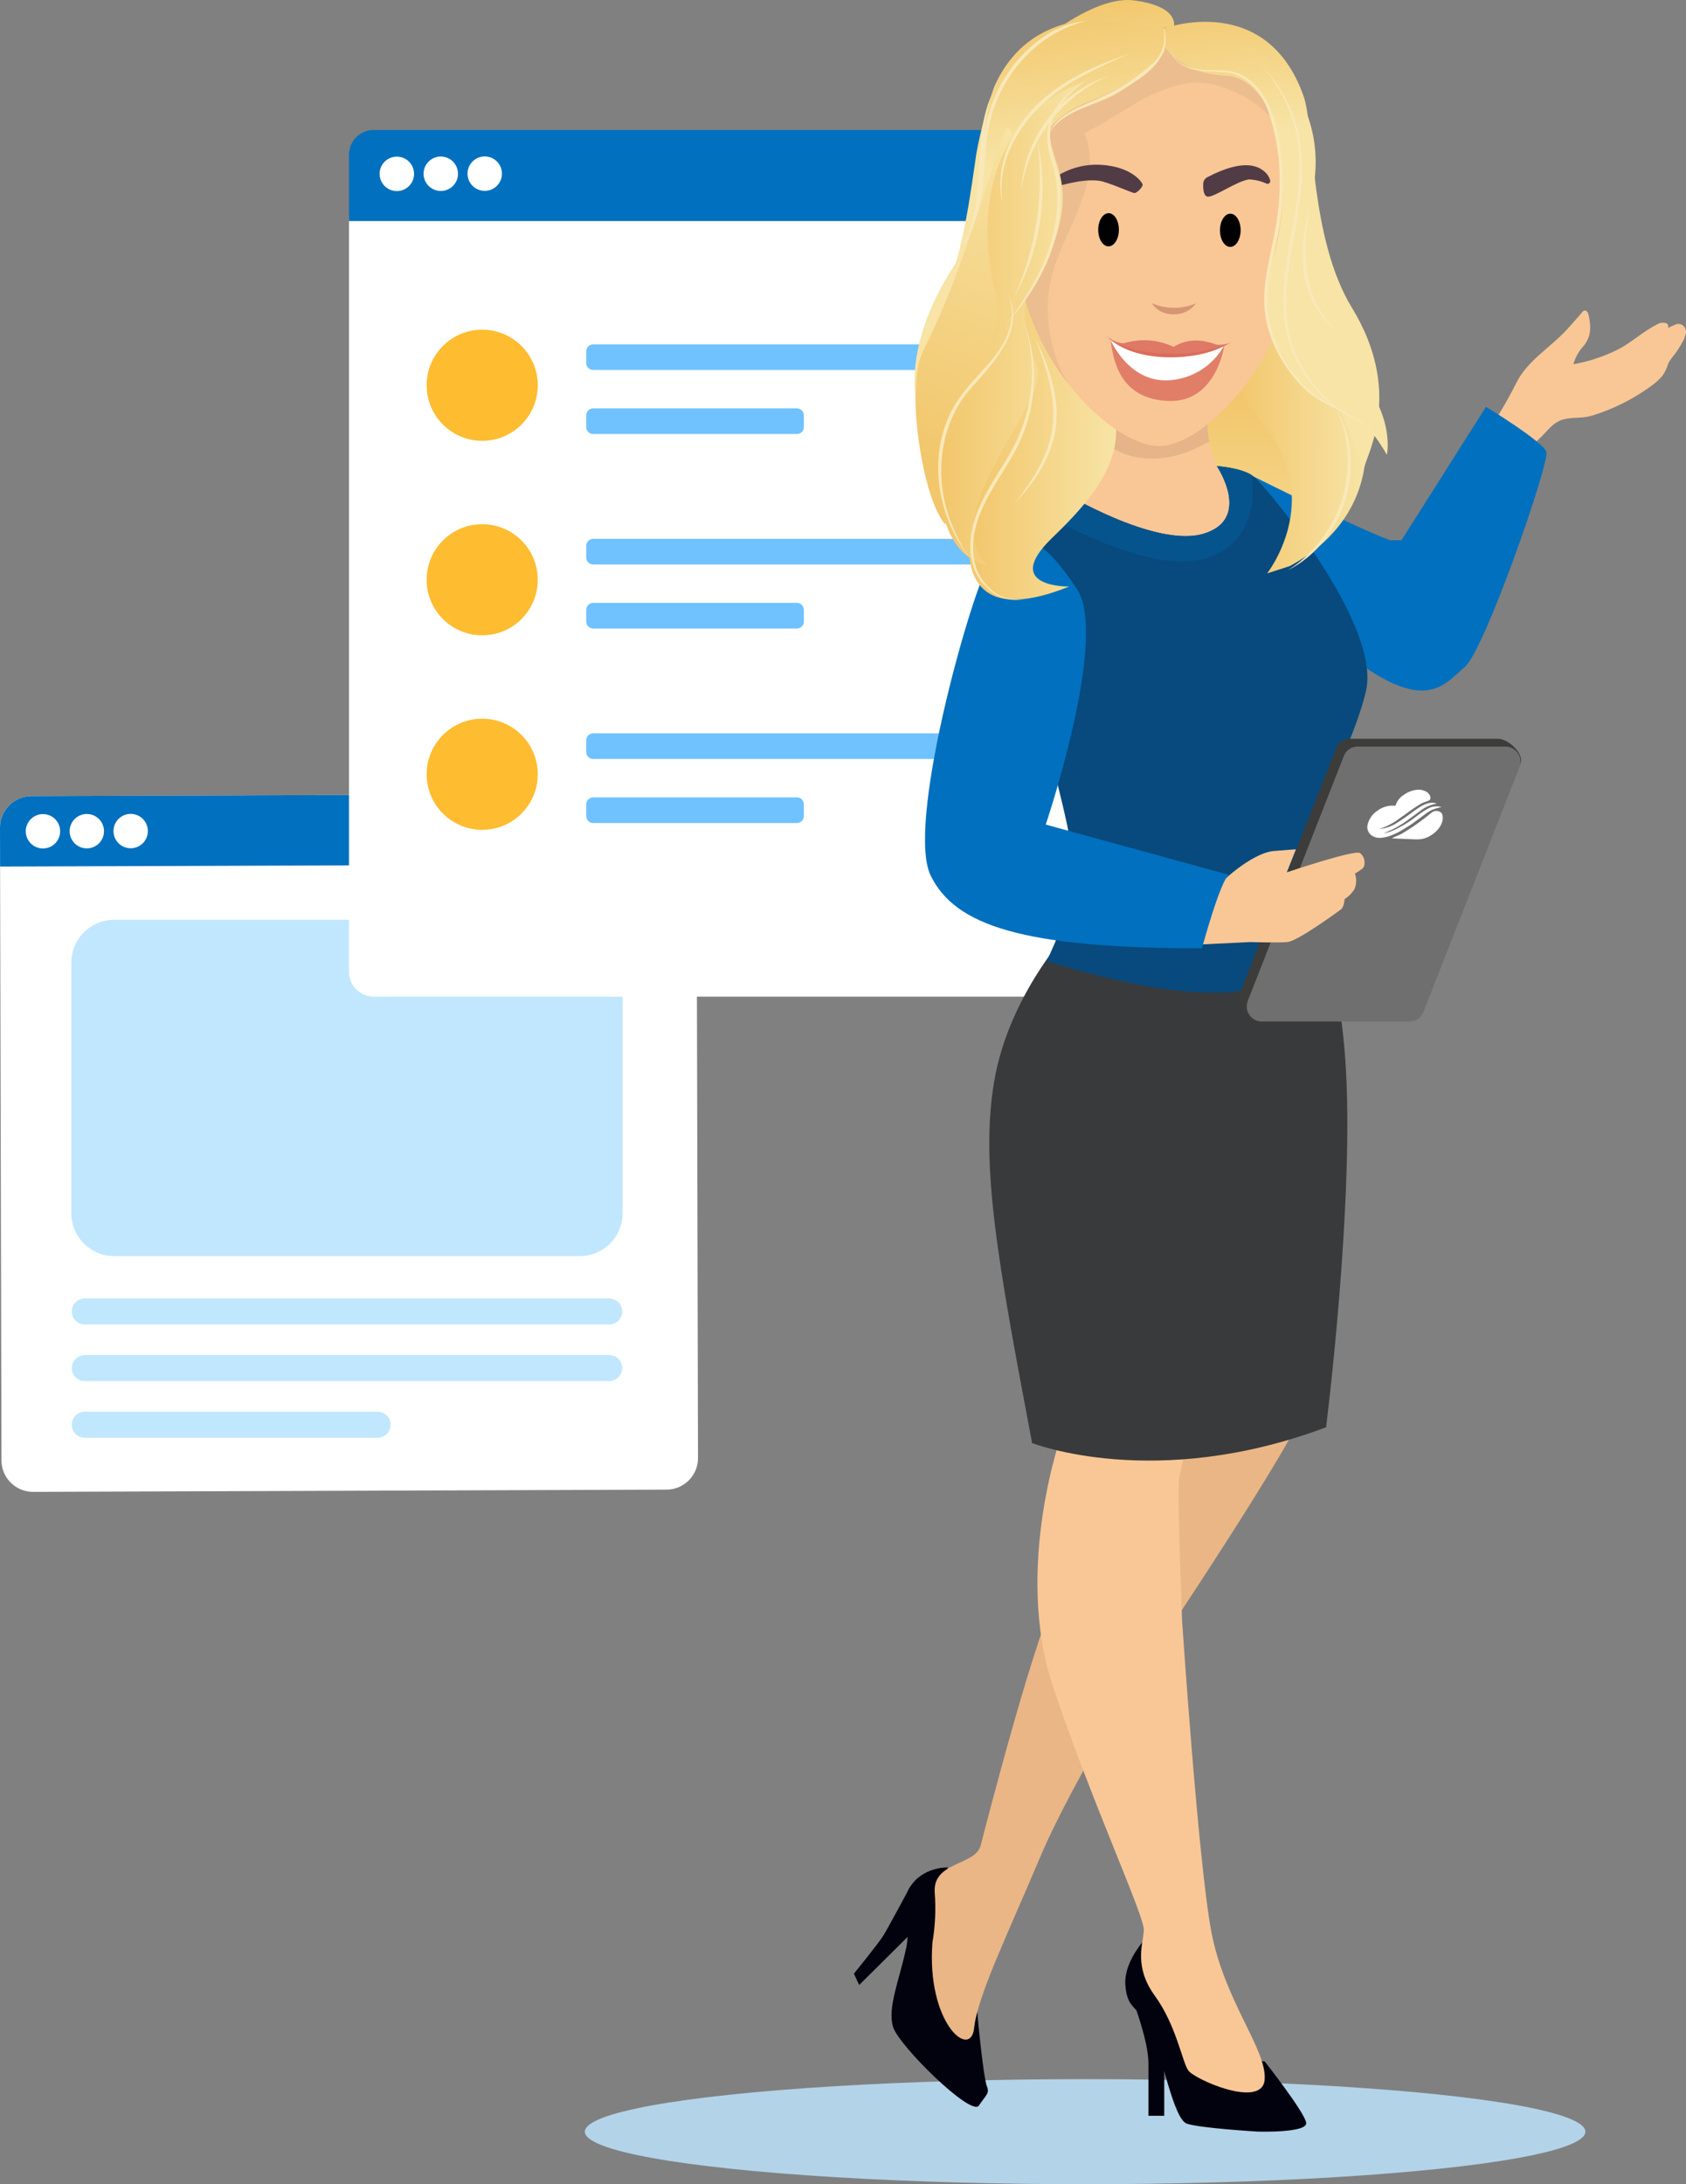<?xml version="1.0" encoding="utf-8"?>
<svg xmlns="http://www.w3.org/2000/svg" xmlns:xlink="http://www.w3.org/1999/xlink" version="1.1" id="Layer_4" x="0px" y="0px" viewBox="0 0 333.675 432.219" style="enable-background:new 0 0 333.675 432.219;">
<rect x="0" y="0" width="333.675" height="432.219" fill="#808080" stroke="none"/>
<style type="text/css">
	.st0{fill:#B3D3E8;}
	.st1{fill:#FFFFFF;}
	.st2{fill:#0070BF;}
	.st3{fill:#C1E7FE;}
	.st4{fill:#FEBC30;}
	.st5{fill:#70C2FF;}
	.st6{fill:url(#SVGID_1_);}
	.st7{fill:#F9C796;}
	.st8{fill:#02020F;}
	.st9{fill:#EAB686;}
	.st10{fill:#393A3B;}
	.st11{fill:#084A7D;}
	.st12{fill:#3C3C3B;}
	.st13{fill:#706F6F;}
	.st14{fill:#06548E;}
	.st15{fill:url(#SVGID_00000066477886604932361810000007747367409063261866_);}
	.st16{fill:#F9E8B8;}
	.st17{fill:url(#SVGID_00000134234282293188596400000003000405266328610226_);}
	.st18{fill:url(#SVGID_00000170251014924762532210000012789630747862033802_);}
	.st19{fill:url(#SVGID_00000127032750967894724910000017616271126331567291_);}
	.st20{fill:url(#SVGID_00000000200417837318262580000013665369116688855451_);}
	.st21{fill:#E5B488;}
	.st22{fill:#ECBD8F;}
	.st23{fill:url(#SVGID_00000047019675587461080600000004934380172528117691_);}
	.st24{fill:url(#SVGID_00000128469474602514957320000000160438496109103803_);}
	.st25{fill:url(#SVGID_00000130629150928002404380000001746424516669756045_);}
	.st26{fill:#D69675;}
	.st27{fill:#513C46;}
	.st28{fill:#DF7864;}
	.st29{fill:#E17E68;}
	.st30{fill:#DB6C5C;}
	.st31{fill:url(#SVGID_00000124125804848970132780000014250752779157310374_);}
	.st32{fill:url(#SVGID_00000130643890076825336520000014077862398253294003_);}
	.st33{fill:url(#SVGID_00000016064355881034589200000018439259046013981100_);}
</style>
<g>
	<ellipse class="st0" cx="214.753" cy="421.824" rx="99.009" ry="10.394"/>
	<path class="st1" d="M131.911,294.774L6.549,295.216c-3.449,0.008-6.251-2.781-6.259-6.23v-0&#xD;&#xA;		l-0.289-125.185c-0.008-3.449,2.781-6.251,6.23-6.259l125.362-0.442&#xD;&#xA;		c3.449-0.008,6.251,2.781,6.259,6.23l0.289,125.185C138.149,291.963,135.36,294.766,131.911,294.774z"/>
	<path class="st2" d="M137.87,171.005L0.018,171.476l-0.018-7.676c-0.008-3.449,2.781-6.251,6.23-6.259&#xD;&#xA;		l125.362-0.442c3.449-0.008,6.251,2.781,6.259,6.23L137.87,171.005z"/>
	<circle class="st1" cx="8.502" cy="164.496" r="3.402"/>
	<circle class="st1" cx="17.182" cy="164.476" r="3.402"/>
	<circle class="st1" cx="25.862" cy="164.456" r="3.402"/>
	<path class="st3" d="M22.585,182.011h92.167c4.676,0,8.466,3.79,8.466,8.466v49.624&#xD;&#xA;		c0,4.676-3.79,8.466-8.466,8.466H22.585c-4.676,0-8.466-3.79-8.466-8.466v-49.624&#xD;&#xA;		C14.12,185.801,17.91,182.011,22.585,182.011z"/>
	<path class="st3" d="M120.573,262.092H16.765c-1.421-0.003-2.57-1.156-2.568-2.577&#xD;&#xA;		c0.003-1.417,1.151-2.565,2.568-2.568h103.809c1.421,0.003,2.57,1.156,2.568,2.577&#xD;&#xA;		C123.138,260.941,121.99,262.089,120.573,262.092z"/>
	<path class="st3" d="M120.573,273.296H16.765c-1.421-0.003-2.57-1.156-2.568-2.577&#xD;&#xA;		c0.003-1.417,1.151-2.565,2.568-2.568h103.809c1.421,0.003,2.57,1.156,2.568,2.577&#xD;&#xA;		C123.138,272.145,121.99,273.293,120.573,273.296z"/>
	<path class="st3" d="M74.736,284.501H16.765c-1.421-0.003-2.57-1.156-2.568-2.577&#xD;&#xA;		c0.003-1.417,1.151-2.565,2.568-2.568h57.971c1.421-0.003,2.574,1.147,2.577,2.568&#xD;&#xA;		c0.003,1.421-1.147,2.574-2.568,2.577C74.742,284.501,74.739,284.501,74.736,284.501z"/>
	<path class="st1" d="M207.702,197.218H73.963c-2.702,0-4.892-2.19-4.892-4.892v-0V43.72h143.524&#xD;&#xA;		v148.606c0,2.702-2.19,4.892-4.892,4.892H207.702z"/>
	<path class="st2" d="M73.963,25.724h133.74c2.702-0,4.892,2.19,4.892,4.892c0,0,0,0,0,0&#xD;&#xA;		v13.103l0,0H69.071l0,0V30.616c-0-2.702,2.19-4.892,4.892-4.892&#xD;&#xA;		C73.963,25.724,73.963,25.724,73.963,25.724z"/>
	<path class="st4" d="M106.429,76.236c0,6.073-4.923,10.996-10.996,10.996s-10.996-4.923-10.996-10.996&#xD;&#xA;		s4.923-10.996,10.996-10.996c0,0,0,0,0,0C101.506,65.24,106.429,70.163,106.429,76.236z"/>
	<path class="st5" d="M117.395,68.138h74.475c0.76,0,1.375,0.616,1.375,1.375v2.326&#xD;&#xA;		c0,0.76-0.616,1.375-1.375,1.375h-74.475c-0.76,0-1.375-0.616-1.375-1.375v-2.326&#xD;&#xA;		C116.019,68.754,116.635,68.138,117.395,68.138z"/>
	<path class="st5" d="M117.395,80.81h40.317c0.76,0,1.375,0.616,1.375,1.375v2.327&#xD;&#xA;		c0,0.76-0.616,1.375-1.375,1.375h-40.317c-0.76,0-1.375-0.616-1.375-1.375V82.185&#xD;&#xA;		C116.019,81.425,116.635,80.81,117.395,80.81z"/>
	<path class="st4" d="M106.429,114.725c0,6.073-4.923,10.996-10.996,10.996&#xD;&#xA;		s-10.996-4.923-10.996-10.996c-0-6.073,4.923-10.996,10.996-10.996c0,0,0,0,0,0&#xD;&#xA;		C101.506,103.729,106.429,108.652,106.429,114.725z"/>
	<path class="st5" d="M117.395,106.627h74.475c0.76,0,1.375,0.616,1.375,1.375v2.326&#xD;&#xA;		c0,0.76-0.616,1.375-1.375,1.375h-74.475c-0.76,0-1.375-0.616-1.375-1.375v-2.326&#xD;&#xA;		C116.019,107.243,116.635,106.627,117.395,106.627z"/>
	<path class="st5" d="M117.395,119.299h40.317c0.76,0,1.375,0.616,1.375,1.375v2.327&#xD;&#xA;		c0,0.76-0.616,1.375-1.375,1.375h-40.317c-0.76,0-1.375-0.616-1.375-1.375v-2.327&#xD;&#xA;		C116.019,119.915,116.635,119.299,117.395,119.299z"/>
	<path class="st4" d="M106.429,153.214c0,6.073-4.923,10.996-10.996,10.996&#xD;&#xA;		s-10.996-4.923-10.996-10.996c-0-6.073,4.923-10.996,10.996-10.996c0,0,0,0,0,0&#xD;&#xA;		C101.506,142.218,106.429,147.141,106.429,153.214z"/>
	<path class="st5" d="M117.395,145.116h74.475c0.76,0,1.375,0.616,1.375,1.375v2.326&#xD;&#xA;		c0,0.76-0.616,1.375-1.375,1.375h-74.475c-0.76,0-1.375-0.616-1.375-1.375v-2.326&#xD;&#xA;		C116.019,145.732,116.635,145.116,117.395,145.116z"/>
	<path class="st5" d="M117.395,157.788h40.317c0.76,0,1.375,0.616,1.375,1.375v2.327&#xD;&#xA;		c0,0.76-0.616,1.375-1.375,1.375h-40.317c-0.76,0-1.375-0.616-1.375-1.375v-2.327&#xD;&#xA;		C116.019,158.404,116.635,157.788,117.395,157.788z"/>
	<circle class="st1" cx="78.538" cy="34.404" r="3.408"/>
	<circle class="st1" cx="87.236" cy="34.383" r="3.408"/>
	<circle class="st1" cx="95.933" cy="34.363" r="3.408"/>
	
		<linearGradient id="SVGID_1_" gradientUnits="userSpaceOnUse" x1="-4732.924" y1="833.967" x2="-4732.924" y2="799.299" gradientTransform="matrix(1.283 0.005 0.006 -1.398 6303.9 1267.237)">
		<stop offset="0" style="stop-color:#F2C66B"/>
		<stop offset="1" style="stop-color:#F7E4A6"/>
	</linearGradient>
	<path class="st6" d="M207.276,62.961c0,0,8.73,32.168,2.634,41.565s11.388,1.923,27.907,5.11&#xD;&#xA;		c8.948,1.726,13.3,0.492,15.825-3.498c1.698-2.804,2.641-6,2.735-9.277&#xD;&#xA;		c0.312-6.792,1.545-25.412,5.822-30.579C267.462,59.924,218.845,38.312,207.276,62.961z"/>
	<path class="st7" d="M247.985,100.575c-10.126,10.445-25.207,10.829-35.19,2.433&#xD;&#xA;		c-3.672-3.088,7.272-22.303,7.272-22.303c8.174,5.966,19.172-2.689,19.172-2.689&#xD;&#xA;		c-0.262,2.662-0.315,5.34-0.158,8.01C239.666,94.762,247.985,100.575,247.985,100.575z"/>
	<path class="st8" d="M187.524,369.522c0,0-5.081-0.149-7.547,4.102s0.672,5.743-0.672,12.009&#xD;&#xA;		s-3.736,11.785-2.541,15.515s15.467,17.752,16.962,15.515s2.167-2.387,1.569-3.879&#xD;&#xA;		s-1.719-12.168-1.868-14.699S187.524,369.522,187.524,369.522z"/>
	<path class="st8" d="M179.978,373.624c0,0-4.184,7.832-5.156,9.398s-5.828,7.533-5.828,7.533l1.046,2.238&#xD;&#xA;		l12.329-12.233l-2.133-7.337L179.978,373.624z"/>
	<path class="st9" d="M262.444,253.536c0,0-2.736,18.052-3.931,24.218s-31.23,50.816-31.23,50.816&#xD;&#xA;		s-15.051,23.821-21.427,38.938s-12.395,27.449-13.072,33.814s-9.444-0.995-8.248-16.907&#xD;&#xA;		c0.558-3.292,0.709-6.641,0.448-9.97c-0.374-6.116,8.041-5.269,9.087-9.222&#xD;&#xA;		s11.208-43.809,15.99-51.665s27.775-52.562,27.775-52.562L262.444,253.536z"/>
	<path class="st8" d="M227.724,382.5c0,0-5.38,5.072-5.006,10.293s2.765,4.102,5.006,8.876&#xD;&#xA;		s4.483,17.678,7.173,18.573s14.047,1.566,14.047,1.566s9.788,0.298,9.564-1.716&#xD;&#xA;		s-8.205-12.158-8.205-12.158s-8.756-0.879-11.297-5.773S227.724,382.5,227.724,382.5z"/>
	<path class="st8" d="M224.287,396.075c0,0,3.003,7.832,2.996,12.158s0,10.442,0,10.442h3.131v-13.799&#xD;&#xA;		L224.287,396.075z"/>
	<path class="st7" d="M204.262,256.917l5.978,26.454c0,0-9.763,26.852-1.793,50.522&#xD;&#xA;		s18.132,45.35,17.933,48.135s-1.993,7.161,2.192,12.929s5.38,12.929,6.575,14.719&#xD;&#xA;		s14.745,7.757,15.143,1.79s-7.97-15.515-10.56-29.239s-5.778-61.461-5.778-61.461&#xD;&#xA;		s-0.996-24.664-0.598-28.045s8.169-31.825,7.372-35.803&#xD;&#xA;		C239.928,252.939,210.638,246.773,204.262,256.917z"/>
	<path class="st10" d="M210.837,185.106c0,0-11.296,12.407-14.086,28.916s0.736,35.724,7.51,71.527&#xD;&#xA;		c0,0,24.309,9.609,58.182-3.121c0,0,5.778-45.733,3.786-72.983s-9.341-29.801-10.935-32.586&#xD;&#xA;		S217.014,176.951,210.837,185.106z"/>
	<path class="st7" d="M312.549,62.465c0.071-0.08,0.143-0.159,0.214-0.239&#xD;&#xA;		c0.421-0.466,0.656-1.046,1.232-0.656c0.307,0.208,0.424,0.845,0.486,1.178&#xD;&#xA;		c0.41,2.196,0.396,3.774-1.002,5.636c-0.987,1.042-1.706,2.307-2.094,3.689&#xD;&#xA;		c3.084-0.538,6.071-1.53,8.864-2.943c2.72-1.374,4.93-3.568,7.622-4.883&#xD;&#xA;		c0.569-0.393,1.291-0.493,1.944-0.268c0.596,0.331,0.393,1.548-0.267,1.378&#xD;&#xA;		c0.288-0.176,0.564-0.372,0.824-0.587c0.33-0.177,0.673-0.328,1.026-0.452&#xD;&#xA;		c0.523-0.309,1.179-0.28,1.673,0.074c0.425,0.367,0.648,0.915,0.598,1.475&#xD;&#xA;		c-0.146,0.733-0.428,1.432-0.832,2.061c-0.413,0.749-0.874,1.471-1.379,2.161&#xD;&#xA;		c-0.505,0.562-0.943,1.182-1.303,1.847c-0.231,0.842-0.601,1.64-1.094,2.361&#xD;&#xA;		c-0.663,0.793-1.429,1.494-2.277,2.086c-3.54,2.589-7.487,4.569-11.679,5.856&#xD;&#xA;		c-1.878,0.597-3.826,0.265-5.698,0.754c-2.173,0.568-3.405,2.651-4.988,4.028&#xD;&#xA;		c-1.732,1.658-2.906,3.814-3.36,6.168c-0.252,1.208-0.452,2.648-1.548,3.215&#xD;&#xA;		c-0.811,0.309-1.713,0.274-2.497-0.099c-1.477-0.53-2.855-1.302-4.079-2.285&#xD;&#xA;		c-0.956-0.775-2.521-1.73-2.176-3.141c0.211-0.649,0.553-1.247,1.004-1.758&#xD;&#xA;		c3.198-4.19,5.993-8.672,8.348-13.387c2.19-4.385,6.716-6.953,9.997-10.517&#xD;&#xA;		C310.939,64.315,311.732,63.379,312.549,62.465z"/>
	<path class="st2" d="M248.135,94.313c0,0,20.659,10.337,26.984,12.588h2.249l16.724-26.39&#xD;&#xA;		c0,0,11.243,6.826,11.946,8.904s-12.227,39.326-16.162,42.591s-7.449,9.201-21.643-1.336&#xD;&#xA;		S248.135,94.313,248.135,94.313z"/>
	<path class="st11" d="M270.337,136.751c-3.09,13.354-15.45,31.754-15.737,55.502&#xD;&#xA;		c0,0-6.467,10.697-47.497-2.069c0,0,4.778-8.914,5.336-18.114c0.557-9.2-16.31-59.656-12.647-64.701&#xD;&#xA;		c1.724-2.26,3.66-4.349,5.782-6.24c2.501-2.271,4.619-3.852,4.619-3.852&#xD;&#xA;		s18.54,11.285,28.097,8.308c9.557-2.96,2.533-13.354,2.533-13.354s4.476,0.269,6.881,1.766&#xD;&#xA;		c0.143,0.118,0.303,0.219,0.43,0.32C250.379,96.1,273.427,123.397,270.337,136.751z"/>
	<path class="st12" d="M277.474,200.598l-28.372,1.538c-2.062,0-4.457-3.709-3.672-5.687l18.991-48.396&#xD;&#xA;		c0.426-1.112,1.489-1.85,2.679-1.861h29.364c2.062,0,5.229,2.948,4.444,4.926l-20.756,47.62&#xD;&#xA;		C279.726,199.849,278.664,200.587,277.474,200.598z"/>
	<path class="st13" d="M279.018,202.136h-29.364c-1.654-0.047-2.957-1.427-2.909-3.081&#xD;&#xA;		c0.011-0.367,0.089-0.73,0.23-1.069l18.991-48.396c0.426-1.112,1.489-1.85,2.679-1.861h29.364&#xD;&#xA;		c1.654,0.047,2.957,1.427,2.909,3.081c-0.011,0.367-0.089,0.73-0.23,1.069l-18.991,48.396&#xD;&#xA;		C281.27,201.386,280.208,202.124,279.018,202.136z"/>
	<path class="st7" d="M232.64,176.989c0,0,7.193,0.739,7.727-0.647s7.404-7.61,11.758-7.946l4.354-0.336&#xD;&#xA;		l-1.811,4.563c0,0,13.409-4.524,14.474-3.821s1.155,2.52,0.531,3.043&#xD;&#xA;		c-0.477,0.379-0.983,0.719-1.514,1.016c0.343,1.004,0.311,2.098-0.089,3.08&#xD;&#xA;		c-0.496,0.797-1.166,1.471-1.96,1.971c0,0-0.089,1.571-0.713,2.033s-8.551,6.283-10.6,6.468&#xD;&#xA;		s-7.304,0-7.304,0l-13.362,0.647L232.64,176.989z"/>
	<path class="st1" d="M276.155,159.451c0.064-0.136,0.121-0.272,0.171-0.406&#xD;&#xA;		c0.295-0.714,0.806-1.317,1.462-1.725c0.729-0.545,1.586-0.895,2.488-1.016&#xD;&#xA;		c0.642-0.105,1.301-0.004,1.882,0.29c0.356,0.173,0.646,0.457,0.828,0.808&#xD;&#xA;		c0.08,0.164,0.119,0.346,0.116,0.528c-0.008,0.293-0.156,0.431-0.509,0.56&#xD;&#xA;		c-0.42,0.133-0.831,0.292-1.23,0.476c-0.466,0.254-0.917,0.534-1.351,0.838&#xD;&#xA;		c-0.496,0.332-0.978,0.684-1.463,1.029c-0.571,0.406-1.133,0.82-1.707,1.215&#xD;&#xA;		c-0.991,0.746-2.084,1.346-3.246,1.782c-0.199,0.065-0.399,0.118-0.6,0.185&#xD;&#xA;		c0.504-0.023,1.003-0.109,1.485-0.255c0.722-0.228,1.41-0.551,2.048-0.96&#xD;&#xA;		c0.943-0.597,1.869-1.235,2.778-1.915c0.445-0.341,0.899-0.665,1.362-0.971&#xD;&#xA;		c0.579-0.412,1.219-0.731,1.897-0.944c0.441-0.124,0.904-0.149,1.356-0.073&#xD;&#xA;		c0.14,0.019,0.276,0.063,0.4,0.131c-0.07,0.015-0.141,0.034-0.21,0.046&#xD;&#xA;		c-1.121,0.207-2.174,0.69-3.061,1.406c-0.933,0.71-1.881,1.395-2.828,2.07&#xD;&#xA;		c-0.9,0.639-1.853,1.201-2.848,1.678c-0.489,0.236-0.995,0.419-1.493,0.626&#xD;&#xA;		c0.349-0.039,0.694-0.111,1.029-0.216c0.67-0.226,1.318-0.512,1.935-0.855&#xD;&#xA;		c0.705-0.357,1.387-0.757,2.043-1.198c0.564-0.395,1.119-0.806,1.672-1.222&#xD;&#xA;		c0.621-0.481,1.275-0.916,1.958-1.303c0.736-0.445,1.611-0.601,2.456-0.439&#xD;&#xA;		c0.094,0.019,0.186,0.044,0.301,0.071c-0.438,0.117-0.833,0.211-1.227,0.331&#xD;&#xA;		c-0.669,0.218-1.296,0.549-1.855,0.977c-0.915,0.673-1.808,1.367-2.73,2.013&#xD;&#xA;		c-0.641,0.449-1.323,0.838-1.985,1.25c-0.574,0.354-1.178,0.659-1.804,0.91&#xD;&#xA;		c-0.756,0.338-1.562,0.549-2.387,0.625c-0.572,0.052-1.147-0.073-1.646-0.357&#xD;&#xA;		c-0.878-0.49-1.266-1.547-0.915-2.489c0.311-1.063,0.999-1.976,1.934-2.568&#xD;&#xA;		c0.778-0.561,1.696-0.894,2.653-0.963C275.595,159.418,275.876,159.427,276.155,159.451z"/>
	<path class="st1" d="M275.547,165.838c0.33-0.168,0.661-0.319,0.992-0.453&#xD;&#xA;		c0.347-0.125,0.68-0.285,0.996-0.476c0.688-0.419,1.374-0.848,2.049-1.297&#xD;&#xA;		c0.572-0.38,1.133-0.782,1.685-1.196c0.671-0.503,1.337-1.018,1.989-1.548&#xD;&#xA;		c0.368-0.336,0.878-0.47,1.363-0.358c0.495,0.079,0.869,0.492,0.897,0.992&#xD;&#xA;		c0.184,1.379-0.855,2.964-2.477,3.896c-0.664,0.407-1.417,0.644-2.194,0.689&#xD;&#xA;		c-0.26,0.008-0.521,0.018-0.772,0.008c-1.427-0.057-2.85-0.117-4.268-0.18l-0.263-0.011&#xD;&#xA;		L275.547,165.838z"/>
	<path class="st2" d="M204.006,107.372c0,0-4.919-2.82-8.854,5.342s-15.74,50.753-10.962,60.547&#xD;&#xA;		s17.989,14.395,53.686,14.395c0,0,3.654-13.504,5.341-14.543l-36.259-9.943&#xD;&#xA;		c0,0,12.512-36.952,6.186-46.598S204.006,107.372,204.006,107.372z"/>
	<path class="st14" d="M240.456,109.841c-9.477,4.541-27.125-4.306-34.882-8.712&#xD;&#xA;		c2.501-2.271,4.619-3.852,4.619-3.852s18.54,11.285,28.097,8.308&#xD;&#xA;		c9.557-2.96,2.533-13.354,2.533-13.354s4.476,0.269,6.881,1.766&#xD;&#xA;		C248.388,99.262,247.719,106.36,240.456,109.841z"/>
	
		<linearGradient id="SVGID_00000137116999516890567550000017091723066328573849_" gradientUnits="userSpaceOnUse" x1="-5357.792" y1="289.196" x2="-5331.567" y2="289.196" gradientTransform="matrix(1 0.004 0.004 -1 5600.604 394.101)">
		<stop offset="0" style="stop-color:#F2C66B"/>
		<stop offset="1" style="stop-color:#F7E4A6"/>
	</linearGradient>
	<path style="fill:url(#SVGID_00000137116999516890567550000017091723066328573849_);" d="M254.693,50.579&#xD;&#xA;		c0,0,2.205,16.88,9.918,23.641s10.107,27.366-9.364,37.8l-4.471,1.442c0,0,11.317-14.354-0.451-29.142&#xD;&#xA;		S245.604,72.067,254.693,50.579z"/>
	<path class="st16" d="M264.638,81.102c6.096,11.005,1.476,26.055-9.748,31.739&#xD;&#xA;		C265.493,106.092,269.625,92.64,264.638,81.102z"/>
	<path class="st7" d="M231.775,104.054l-13.492-9.626c1.535-4.566,1.788-16.573-0.505-20.059&#xD;&#xA;		c-1.369-10.582,19.616-7.399,17.793-0.331c-1.747,6.766-3.212,20.211,1.046,24.833&#xD;&#xA;		C240.928,103.547,244.28,103.033,231.775,104.054z"/>
	
		<linearGradient id="SVGID_00000098908153301884307350000007653322221717330854_" gradientUnits="userSpaceOnUse" x1="-5350.18" y1="304.367" x2="-5350.081" y2="304.367" gradientTransform="matrix(1 0.004 0.004 -1 5600.604 394.101)">
		<stop offset="0" style="stop-color:#E1C09B"/>
		<stop offset="1" style="stop-color:#8C7142"/>
	</linearGradient>
	<path style="fill:url(#SVGID_00000098908153301884307350000007653322221717330854_);" d="M251.875,66.73&#xD;&#xA;		c0,0-0.035,0.073-0.095,0.23C251.753,66.729,251.875,66.73,251.875,66.73z"/>
	
		<linearGradient id="SVGID_00000106106947550442503080000001277946495345956511_" gradientUnits="userSpaceOnUse" x1="-5401.751" y1="305.381" x2="-5401.653" y2="305.381" gradientTransform="matrix(1 0.004 0.004 -1 5600.604 394.101)">
		<stop offset="0" style="stop-color:#E1C09B"/>
		<stop offset="1" style="stop-color:#8C7142"/>
	</linearGradient>
	<path style="fill:url(#SVGID_00000106106947550442503080000001277946495345956511_);" d="M200.303,65.726&#xD;&#xA;		c-0.059-0.158-0.093-0.231-0.093-0.231S200.332,65.496,200.303,65.726z"/>
	
		<linearGradient id="SVGID_00000145048909767899403950000018445130286519231372_" gradientUnits="userSpaceOnUse" x1="-5400.816" y1="371.101" x2="-5396.54" y2="340.176" gradientTransform="matrix(1 0.004 0.004 -1 5600.604 394.101)">
		<stop offset="0" style="stop-color:#F2C66B"/>
		<stop offset="1" style="stop-color:#F7E4A6"/>
	</linearGradient>
	<path style="fill:url(#SVGID_00000145048909767899403950000018445130286519231372_);" d="M230.54,5.574&#xD;&#xA;		c0,0-24.755-8.719-33.751,11.546c-1.553,4.319-2.745,8.76-3.562,13.277&#xD;&#xA;		c-0.902,5.985-2.691,21.257-6.991,29.408s-1.296,29.816-1.296,29.816s2.896-28.172,12.291-39.287&#xD;&#xA;		s0.822-21.523,6.393-26.173s17.868-11.317,21.818-12.76S231.801,8.934,230.54,5.574z"/>
	
		<linearGradient id="SVGID_00000178911760234033961370000000394458098252945061_" gradientUnits="userSpaceOnUse" x1="-5410.053" y1="285.665" x2="-5380.89" y2="285.665" gradientTransform="matrix(1 0.004 0.004 -1 5600.604 394.101)">
		<stop offset="0" style="stop-color:#F2C66B"/>
		<stop offset="1" style="stop-color:#F7E4A6"/>
	</linearGradient>
	<path style="fill:url(#SVGID_00000178911760234033961370000000394458098252945061_);" d="M203.66,52.032&#xD;&#xA;		c0,0-1.271,1.932-1.315,7.842s3.683,13.375-1.38,19.926s-22.804,49.71,10.629,36.269&#xD;&#xA;		c0,0-13.593,0.234-3.34-9.655s20.35-21.79,4.456-38.564S203.66,52.032,203.66,52.032z"/>
	<path class="st21" d="M239.329,87.338c-8.929,5.271-15.879,3.329-18.815,1.507&#xD;&#xA;		c1.086-5.385-0.448-8.141-0.448-8.141c8.174,5.966,19.262-0.348,19.262-0.348&#xD;&#xA;		C239.042,83.491,238.742,84.911,239.329,87.338z"/>
	<path class="st7" d="M256.545,47.611c-0.094,22.022-18.124,41.274-27.616,40.649&#xD;&#xA;		c-9.911-0.652-27.836-18.864-27.742-40.886s13.06-39.82,27.338-39.759&#xD;&#xA;		C249.12,7.704,256.639,25.589,256.545,47.611z"/>
	<path class="st22" d="M207.646,56.987c1.596-10.236,11.261-20.437,6.96-30.699&#xD;&#xA;		c0.113,0.27,8.705-4.944,9.462-5.407c3.034-1.952,6.374-3.381,9.881-4.228&#xD;&#xA;		c6.451-1.454,14.105,2.578,18.301,7.325c0.555,0.627,1.072,1.287,1.549,1.976&#xD;&#xA;		c0.075-2.652-1.537-5.046-3.296-7.033c-1.53-1.728-3.522-3.064-4.993-4.808&#xD;&#xA;		c-1.169-1.44-2.615-2.63-4.253-3.501c-3.932-2.032-8.305-3.062-12.731-2.998&#xD;&#xA;		c-14.278-0.061-27.244,17.736-27.338,39.759c-0.047,11.072,4.46,21.179,10.214,28.577&#xD;&#xA;		C208.048,70.234,206.725,63.551,207.646,56.987z"/>
	
		<linearGradient id="SVGID_00000142149231701659001070000004908731704398356397_" gradientUnits="userSpaceOnUse" x1="-5402.256" y1="370.902" x2="-5397.979" y2="339.977" gradientTransform="matrix(1 0.004 0.004 -1 5600.604 394.101)">
		<stop offset="0" style="stop-color:#F2C66B"/>
		<stop offset="1" style="stop-color:#F7E4A6"/>
	</linearGradient>
	<path style="fill:url(#SVGID_00000142149231701659001070000004908731704398356397_);" d="M230.506,10.18&#xD;&#xA;		c0,0-3.476,5.463-15.034,9.941c-10.653,4.128-11.665,12.413-11.174,17.175s2.276,11.087-6.327,17.641&#xD;&#xA;		s-16.749,15.98-16.781,23.3c0,0-2.476-12.095,9.763-28.726c0,0,6.605-7.411,6.917-12.084&#xD;&#xA;		s3.281-26.716,22.16-29.848c0,0,8.509-0.694,9.596,0.041S230.506,10.18,230.506,10.18z"/>
	
		<linearGradient id="SVGID_00000105389005416276896710000017024711373504120724_" gradientUnits="userSpaceOnUse" x1="-5418.03" y1="280.621" x2="-5394.116" y2="345.815" gradientTransform="matrix(1 0.004 0.004 -1 5600.604 394.101)">
		<stop offset="0" style="stop-color:#F2C66B"/>
		<stop offset="1" style="stop-color:#F7E4A6"/>
	</linearGradient>
	<path style="fill:url(#SVGID_00000105389005416276896710000017024711373504120724_);" d="M198.134,27.783&#xD;&#xA;		c-15.387,49.906-16.249,36.359-16.944,50.455c-0.238,4.836,1.521,20.144,5.879,25.585&#xD;&#xA;		c0,0,3.439-18.551,9.749-25.518S202.828,12.558,198.134,27.783z"/>
	
		<linearGradient id="SVGID_00000062164323327495552580000001212920992462965670_" gradientUnits="userSpaceOnUse" x1="-5357.033" y1="375.909" x2="-5352.809" y2="345.362" gradientTransform="matrix(1 0.004 0.004 -1 5600.604 394.101)">
		<stop offset="0" style="stop-color:#F2C66B"/>
		<stop offset="1" style="stop-color:#F7E4A6"/>
	</linearGradient>
	<path style="fill:url(#SVGID_00000062164323327495552580000001212920992462965670_);" d="M230.54,5.574&#xD;&#xA;		c0,0,20.153-7.358,27.47,13.508c2.144,6.115,1.16,28.103,9.578,41.866&#xD;&#xA;		c9.863,16.125,3.35,28.217,2.461,31.348s-2.043-10.533-10.688-20.135s-3.23-30.225-2.766-36.297&#xD;&#xA;		s0.089-20.799-9.832-23.411S227.845,11.839,230.54,5.574z"/>
	<path class="st1" d="M219.775,67.299c0,0,4.391,3.275,12.554,2.964c6.876-0.261,10.002-1.986,10.002-1.986&#xD;&#xA;		c-2.127,4.298-6.514,7.012-11.31,6.997C223.597,75.442,220.749,69.058,219.775,67.299z"/>
	
		<ellipse transform="matrix(0.004 -1 1 0.004 173.034 264.737)" cx="219.453" cy="45.481" rx="3.286" ry="2.045"/>
	
		<ellipse transform="matrix(0.004 -1 1 0.004 196.928 288.94)" cx="243.554" cy="45.584" rx="3.286" ry="2.045"/>
	<path class="st26" d="M227.936,59.983c2.791,1.22,5.962,1.233,8.764,0.037&#xD;&#xA;		C234.731,62.915,229.828,63,227.936,59.983z"/>
	<path class="st27" d="M207.956,35.718c2.846-2.228,6.412-3.331,10.019-3.098&#xD;&#xA;		c6.06,0.391,8.092,3.467,8.163,3.906s-1.103,1.675-1.614,1.673s-5.39-2.251-7.074-2.44&#xD;&#xA;		c-3.504-0.393-7.307,0.991-8.33,1.06S207.244,36.256,207.956,35.718z"/>
	<path class="st27" d="M238.922,35.075c-0.47,0.245-0.774,0.722-0.797,1.252&#xD;&#xA;		c-0.039,1.004,0.048,2.538,0.93,2.591c1.314,0.079,5.784-3.104,8.121-3.411&#xD;&#xA;		c1.202,0.041,2.383,0.324,3.473,0.832c0.28,0.113,0.6-0.022,0.713-0.303&#xD;&#xA;		c0.046-0.114,0.052-0.239,0.018-0.357c-0.164-0.582-0.478-1.111-0.912-1.533&#xD;&#xA;		C249.409,33.151,246.638,31.023,238.922,35.075z"/>
	<path class="st28" d="M219.553,66.989c0,0,9.363,7.106,23.728,0.918c-0.749,0.224-1.526,0.339-2.308,0.342&#xD;&#xA;		c-0.693-0.113-4.665-2.138-8.693,0.401c-3.054-1.46-6.545-1.723-9.783-0.736&#xD;&#xA;		C222.498,67.915,221.63,68.13,219.553,66.989z"/>
	<path class="st29" d="M219.775,67.299c0,0,3.712,8.507,11.601,7.957c4.606-0.294,8.741-2.928,10.954-6.978&#xD;&#xA;		c0,0-1.52,11.339-10.972,11.068C220.898,79.045,220.274,70.04,219.775,67.299z"/>
	<path class="st30" d="M219.053,66.512c3.315,2.816,7.957,3.289,12.151,3.47&#xD;&#xA;		c4.317,0.231,8.628-0.559,12.584-2.305c-0.951,0.532-1.93,1.013-2.933,1.44&#xD;&#xA;		C234.823,71.585,223.761,71.539,219.053,66.512z"/>
	
		<linearGradient id="SVGID_00000170973332648404702520000001663774298546792894_" gradientUnits="userSpaceOnUse" x1="-5357.51" y1="377.09" x2="-5353.233" y2="346.165" gradientTransform="matrix(1 0.004 0.004 -1 5600.604 394.101)">
		<stop offset="0" style="stop-color:#F2C66B"/>
		<stop offset="1" style="stop-color:#F7E4A6"/>
	</linearGradient>
	<path style="fill:url(#SVGID_00000170973332648404702520000001663774298546792894_);" d="M229.039,6.98&#xD;&#xA;		c0,0,2.901,7.515,13.519,7.999c0,0,10.258-0.613,11.193,19.84s-8.341,20.634,0.212,35.715&#xD;&#xA;		s12.683,5.665,20.512,19.471c0,0,1.954-8.402-7.455-18.005c-8.084-8.183-11.158-20.073-8.054-31.149&#xD;&#xA;		c0.078-0.272,0.157-0.546,0.24-0.823C265.259,19.637,246.842,0.715,229.039,6.98z"/>
	
		<linearGradient id="SVGID_00000077293134009925799080000004943124292376019340_" gradientUnits="userSpaceOnUse" x1="-5415.793" y1="307.043" x2="-5387.573" y2="307.043" gradientTransform="matrix(1 0.004 0.004 -1 5600.604 394.101)">
		<stop offset="0" style="stop-color:#F2C66B"/>
		<stop offset="1" style="stop-color:#F7E4A6"/>
	</linearGradient>
	<path style="fill:url(#SVGID_00000077293134009925799080000004943124292376019340_);" d="M214.599,16.174&#xD;&#xA;		c0,0-8.252,4.799-6.702,11.803s6.565,12.453-4.813,30.804c-0.696,4.537,0.018,9.178,2.045,13.296&#xD;&#xA;		c3.394,7.026-20.225,28.98-9.848,39.687c0,0-11.917-1.207-8.683-23.671c0,0,13.165-19.455,10.403-30.183&#xD;&#xA;		C193.338,43.689,194.915,23.247,214.599,16.174z"/>
	<path class="st16" d="M215.458,15.462c-6.676,5.213-9.43,8.838-6.404,17.343&#xD;&#xA;		c2.55,9.081-0.635,18.759-5.901,26.246c-1.327,1.877-2.755,3.681-4.278,5.404&#xD;&#xA;		c1.431-1.791,2.764-3.658,3.993-5.593c4.927-7.539,7.95-16.965,5.571-25.894&#xD;&#xA;		c-3.011-8.619-0.033-12.639,7.018-17.506V15.462z"/>
	<path class="st16" d="M231.451,8.889c-0.036,2.274,2.03,3.824,4.001,4.472&#xD;&#xA;		c3.087,0.984,6.526,0.005,9.614,1.169c10.01,4.15,9.702,23.921,7.655,32.845&#xD;&#xA;		c-0.87,4.222-1.984,8.42-1.883,12.69c0.206,6.318,3.516,12.546,8,16.927&#xD;&#xA;		c4.716,4.146,12.519,5.334,14.841,11.853c-2.524-6.485-10.324-7.362-15.131-11.521&#xD;&#xA;		c-4.693-4.437-8.097-10.68-8.347-17.242c-0.121-4.395,0.99-8.646,1.835-12.848&#xD;&#xA;		c1.782-8.336,1.801-17.264-1.078-25.344c-1.404-4.003-4.645-7.591-9.136-7.626&#xD;&#xA;		c-2.121-0.198-4.344-0.005-6.426-0.743c-1.979-0.706-4.045-2.344-3.945-4.632L231.451,8.889z"/>
	<path class="st16" d="M198.435,40.286c-1.74-7.053,1.633-14.477,6.627-19.432&#xD;&#xA;		c5.14-5.002,11.806-7.999,18.516-10.23c-3.268,1.335-6.461,2.848-9.563,4.533&#xD;&#xA;		C204.925,19.949,196.725,29.392,198.435,40.286z"/>
	<path class="st16" d="M196.129,18.998c-3.012,9.732,0.134,21.009-5.615,29.919&#xD;&#xA;		C195.366,39.645,192.184,28.534,196.129,18.998z"/>
	<path class="st16" d="M259.305,40.946c-1.711,8.512-1.552,18.788,5.71,24.749&#xD;&#xA;		C256.993,60.448,256.581,49.27,259.305,40.946z"/>
	<path class="st16" d="M229.993,5.67c-17.342-7.605-34.133,6.361-34.91,24.189&#xD;&#xA;		c-0.47,5.514-0.358,11.576-3.653,16.315c3.072-4.885,2.739-10.81,3.117-16.355&#xD;&#xA;		C195.014,11.63,212.559-2.842,229.993,5.67z"/>
	<path class="st16" d="M199.047,57.501c4.524,7.052-2.283,14.219-6.807,19.223&#xD;&#xA;		c-6.549,7.34-7.509,18.301-3.794,27.213c0.89,2.267,2.04,4.424,3.427,6.426&#xD;&#xA;		c-6.02-7.707-8.189-18.725-4.131-27.849c1.943-4.584,5.761-7.932,8.845-11.68&#xD;&#xA;		c2.985-3.57,5.156-9.027,2.459-13.333V57.501z"/>
	<path class="st16" d="M219.318,15.049c-9.311,4.107-15.828,12.748-17.219,22.829&#xD;&#xA;		C202.596,27.451,209.429,18.392,219.318,15.049z"/>
	<path class="st16" d="M202.372,62.953c3.139,7.668,3.035,16.28-0.287,23.87&#xD;&#xA;		c-2.169,4.987-5.729,9.218-7.852,14.193c-2.081,4.759-2.736,11.002,1.239,14.958&#xD;&#xA;		c1.813,2.051,4.548,3.033,7.251,2.603c-2.737,0.544-5.562-0.346-7.493-2.361&#xD;&#xA;		c-4.221-3.98-3.731-10.535-1.584-15.445c2.078-5.043,5.64-9.271,7.859-14.207&#xD;&#xA;		c3.306-7.468,3.616-15.921,0.867-23.611L202.372,62.953z"/>
	<path class="st16" d="M204.827,66.759c6.357,13.084,6.168,22.024-4.027,32.893&#xD;&#xA;		C210.245,87.654,210.16,80.688,204.827,66.759z"/>
	<path class="st16" d="M249.199,12.375c21.447,22.695-6.773,44.953,12.588,65.7&#xD;&#xA;		c2.293,2.43,5.036,4.391,8.077,5.773c-3.107-1.288-5.933-3.168-8.322-5.534&#xD;&#xA;		c-20.01-20.672,8.16-42.982-12.343-65.938H249.199z"/>
	<path class="st16" d="M207.509,26.531c1.797-4.081,6.488-5.494,10.231-7.2&#xD;&#xA;		c3.851-1.715,7.399-4.041,10.506-6.89c1.011-0.946,1.719-2.171,2.034-3.52&#xD;&#xA;		c0.21-1.391,0.202-2.806-0.023-4.194c0.363,1.387,0.485,2.826,0.36,4.254&#xD;&#xA;		c-0.899,4.381-5.359,6.734-8.79,9.016c-4.676,3.032-11.266,3.444-14.319,8.534V26.531z"/>
	<path class="st16" d="M205.319,27.814c2.323,10.568,0.669,21.622-4.646,31.047&#xD;&#xA;		C205.087,49.147,206.696,38.393,205.319,27.814z"/>
	
		<linearGradient id="SVGID_00000103250515334619625560000004721509154737517978_" gradientUnits="userSpaceOnUse" x1="-5382.98" y1="373.895" x2="-5379.147" y2="346.18" gradientTransform="matrix(1 0.004 0.004 -1 5600.604 394.101)">
		<stop offset="0" style="stop-color:#F2C66B"/>
		<stop offset="1" style="stop-color:#F7E4A6"/>
	</linearGradient>
	<path style="fill:url(#SVGID_00000103250515334619625560000004721509154737517978_);" d="M208.413,6.406&#xD;&#xA;		c0,0,9.124-7.25,16.058-6.325s7.854,3.407,7.906,4.725s-4.001,0.376-8.973-0.169&#xD;&#xA;		S212.723,3.257,208.413,6.406z"/>
</g>
</svg>